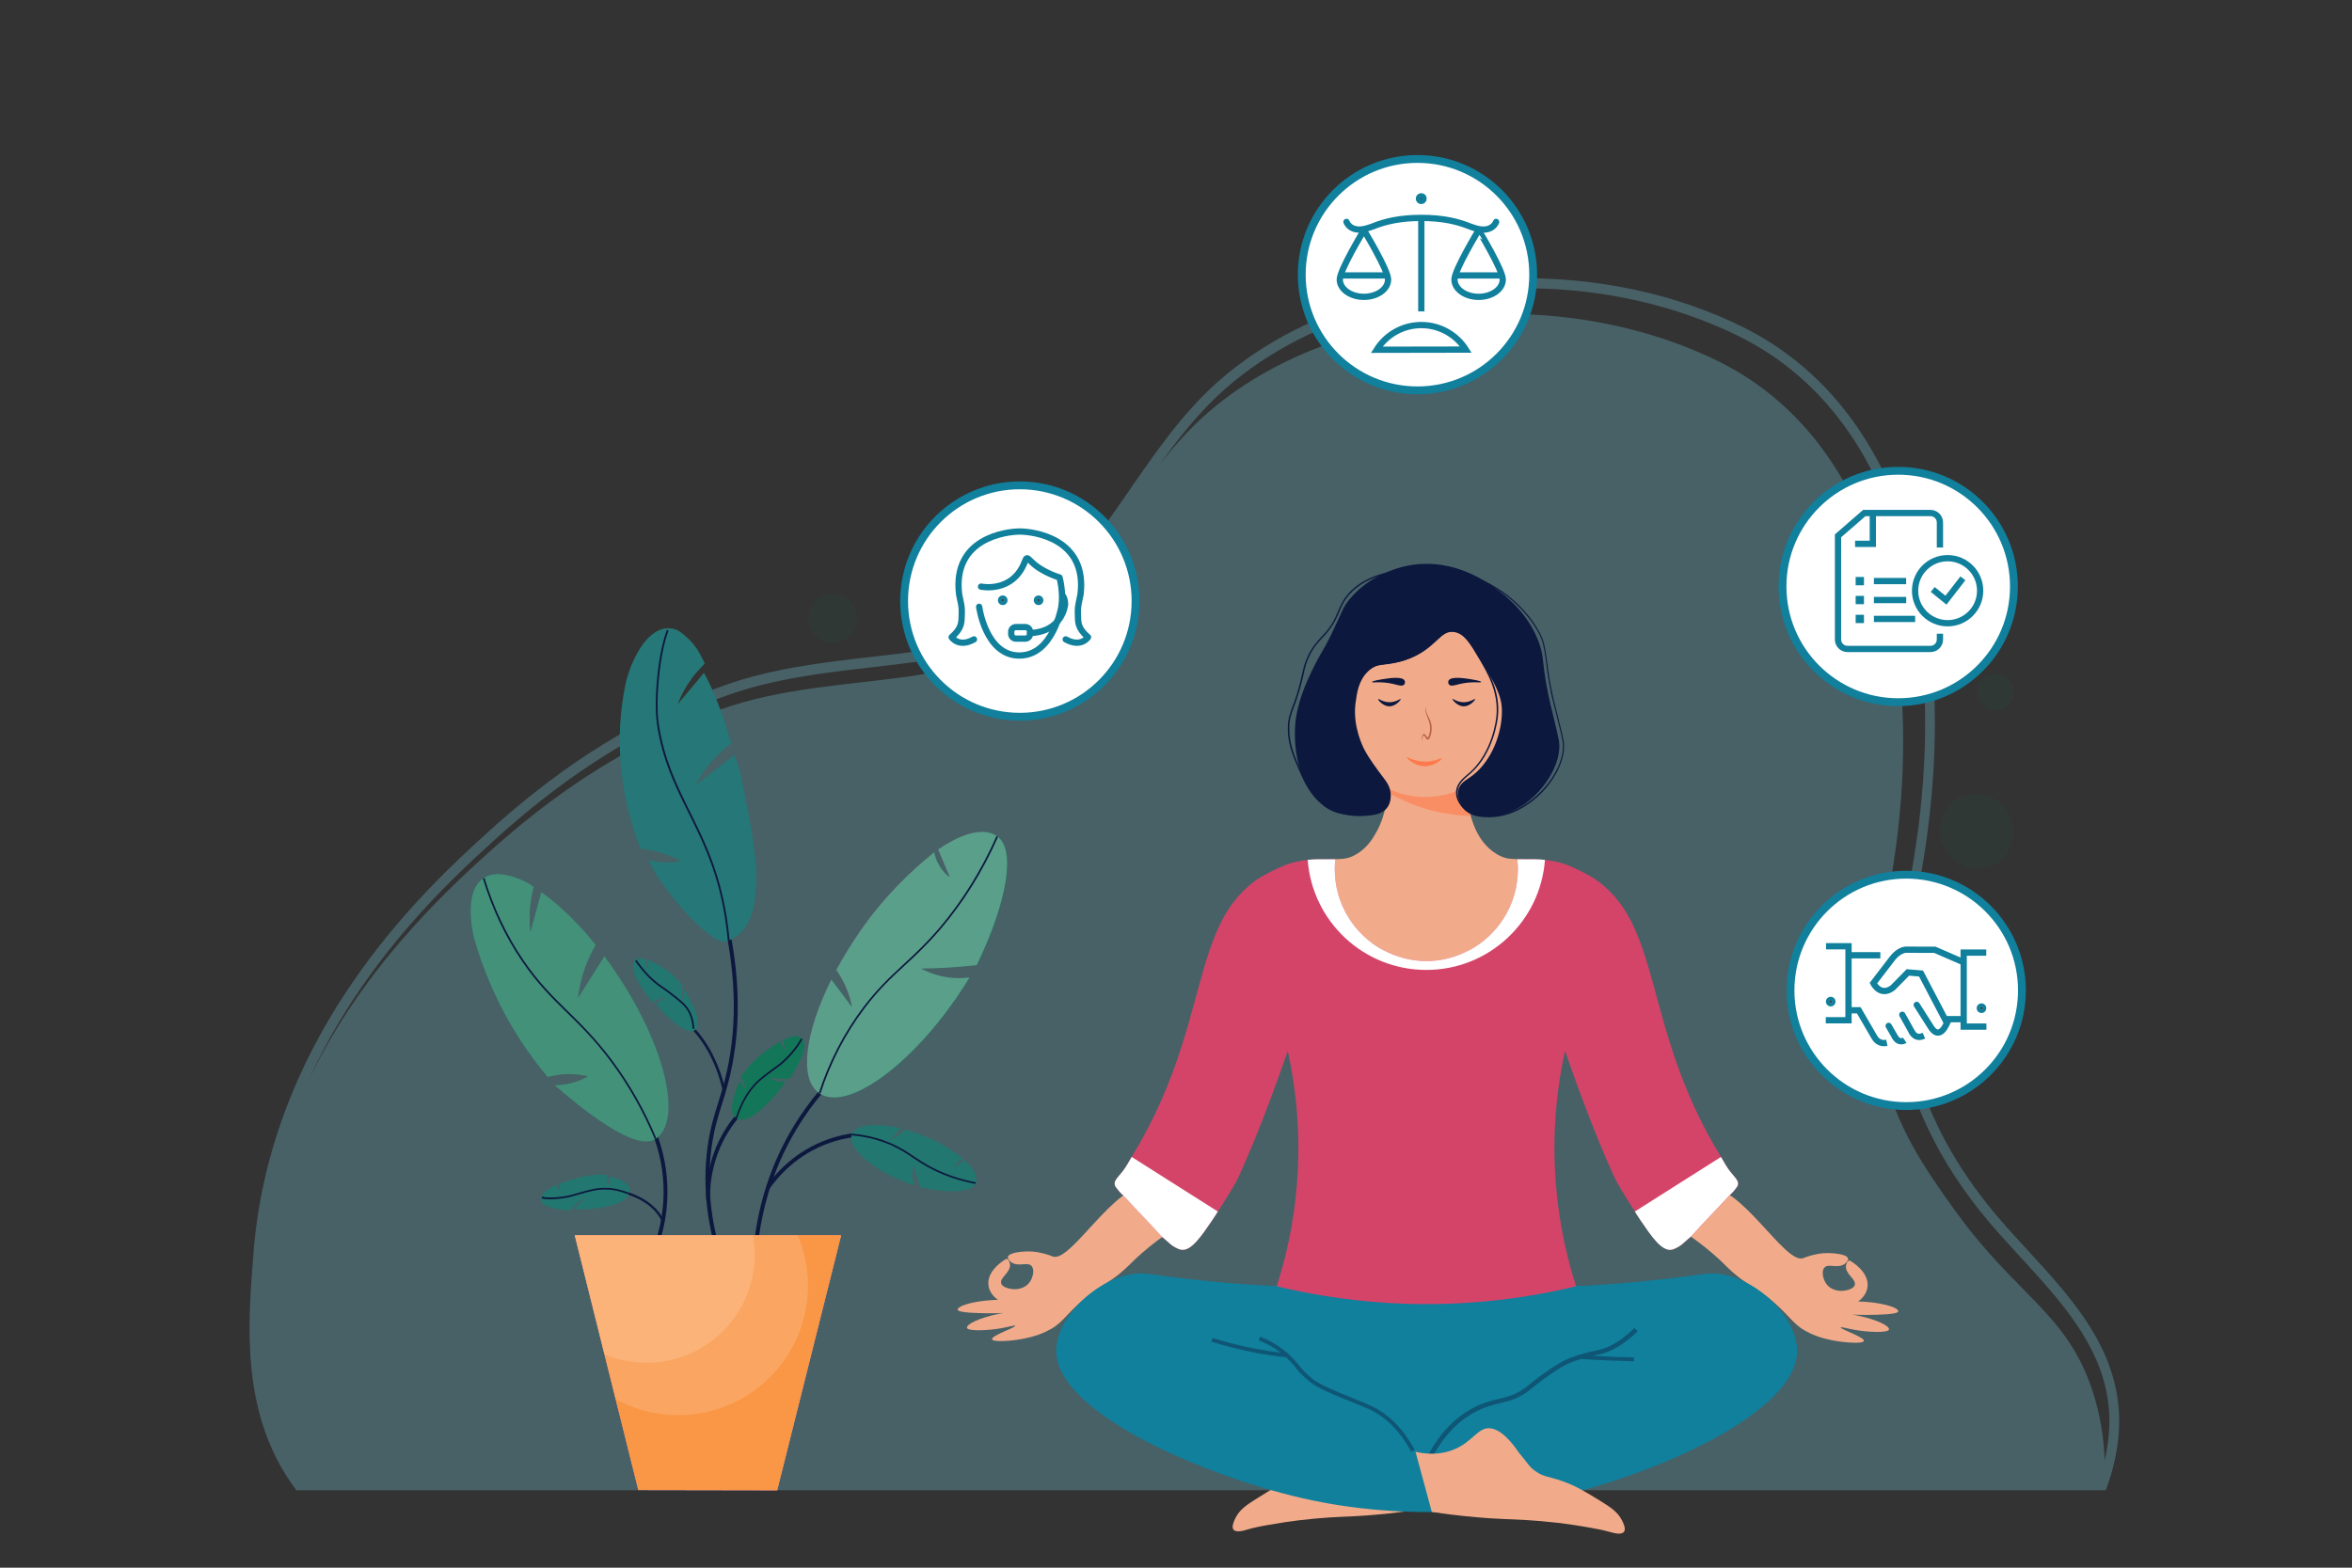 <svg xmlns="http://www.w3.org/2000/svg" xmlns:xlink="http://www.w3.org/1999/xlink" id="_x2018_&#xCE;&#xD3;&#xC8;_x5F_1" x="0px" y="0px" viewBox="0 0 3000 2000" style="enable-background:new 0 0 3000 2000;" xml:space="preserve"><rect x="0" y="0" width="3000" height="2000" fill="#333333" stroke="none"/><style type="text/css">	.st0{opacity:0.3;}	.st1{fill:#77CDE0;}	.st2{opacity:0.3;fill:#147658;}	.st3{fill:#0D183E;}	.st4{fill:#147658;}	.st5{opacity:0.2;fill:#FFFFFF;}	.st6{opacity:0.15;}	.st7{fill:#7280F9;}	.st8{fill:#FFFFFF;}	.st9{opacity:0.2;fill:#7280F9;}	.st10{fill:#FF7B4D;}	.st11{fill:#F99746;}	.st12{opacity:0.15;fill:#FFFFFF;}	.st13{fill:#F1AB8A;}	.st14{opacity:0.6;}	.st15{opacity:0.9;}	.st16{fill:#10809C;}	.st17{opacity:0.4;fill:#0D183E;}	.st18{fill:#D44469;}	.st19{fill:#FFFFFF;stroke:#10809C;stroke-width:10;stroke-miterlimit:10;}	.st20{fill:none;stroke:#10809C;stroke-width:8;stroke-linecap:round;stroke-miterlimit:10;}	.st21{fill:#FFFFFF;stroke:#10809C;stroke-width:8;stroke-miterlimit:10;}	.st22{fill:none;stroke:#10809C;stroke-width:8;stroke-linejoin:round;stroke-miterlimit:10;}	.st23{fill:none;stroke:#10809C;stroke-width:8;stroke-linecap:round;stroke-linejoin:round;stroke-miterlimit:10;}	.st24{fill:none;stroke:#10809C;stroke-width:8;stroke-miterlimit:10;}	.st25{fill:#3B4552;stroke:#10809C;stroke-width:8;stroke-miterlimit:10;}</style><g>	<g class="st0">		<path class="st1" d="M2669.8,1699.3c-22.6-38.1-53.9-72.2-84.3-105.2c-17.8-19.3-34.6-37.6-49.7-56.6   c-47.7-59.8-79.6-122.4-94.8-186.2c-17.6-73.8-4.8-150.8,7.6-225.2c3.7-22.2,7.5-45.2,10.4-67.7c6.9-53.4,9.9-106.8,8.7-158.8   c-1.2-50.9-6.3-99.9-15.3-145.5c-9.8-49.6-24.1-95.6-42.7-136.5c-42.2-93.1-105.8-160.9-189-201.5c-68-33.2-143.6-53.1-224.6-59.2   c-76.7-5.8-156.5,1.6-230.8,21.3c-83,22-153.6,58.1-209.9,107.1c-45.7,39.9-80.9,90.9-114.9,140.2   c-38.8,56.3-78.9,114.5-134.3,154.8c-35.9,26.1-82.8,43.3-139.5,51c-19,2.6-38.4,4.9-57.2,7c-61.6,7.1-125.2,14.5-186.1,36.3   c-59.2,21.3-117.8,50.9-174.4,88c-43.5,28.6-85.9,61.9-129.6,101.7c-37,33.7-105.8,96.5-167.9,186.4   c-76,110.1-119.2,227.9-128.4,350.3l-0.5,7.2c-3.2,41.9-6.8,89.4-1.8,138.4c5.9,57.2,22.5,104.8,50.7,145.6c1.4,2,2.9,4.1,4.6,6.4   l1.9,2.6H2686l1.5-4.2c7.9-21.7,12.8-43.9,14.8-65.8C2706.2,1786,2695.6,1742.8,2669.8,1699.3z M627.8,1074.3   c43.2-39.4,85.1-72.3,128.1-100.5c55.7-36.6,113.5-65.8,171.8-86.7c59.6-21.4,122.5-28.7,183.4-35.7c18.8-2.2,38.3-4.4,57.4-7   c58.7-8.1,107.5-26,145-53.3c28.3-20.6,52.6-45.4,74.6-72.2c-26.7,35.2-55.8,67.9-91.8,93.8c-40.9,29.4-90.7,44-139.7,50.7   c-80.1,10.9-160.5,14.4-237.7,41.8c-59.6,21.2-116.6,50.2-170,84.9c-44.8,29.1-86.7,62.3-126.5,98.2   c-55.9,50.5-162.5,149.8-229.7,291.9C462.5,1225.1,575.6,1121.9,627.8,1074.3z M2689.8,1830c-1,10.9-2.7,21.9-5.3,32.9   c-0.9-25.5-4.8-57.2-16.4-91.3c-32.9-96.6-95.6-118.6-172.6-224.7c-42.7-58.8-76.4-109.3-94.3-183.4   c-22.8-94.8,5.3-192.7,17.6-286.9c6.5-49.2,9.7-101.1,8.4-153.3c-4.4-188.3-66.2-380.7-238.9-464.1c-135.6-65.4-299-74.2-443-36.4   c-73.6,19.3-145,52.2-203.7,102.8c-23.1,19.9-43.4,42.7-62.3,66.8c25.2-35.1,52.2-69.1,84.4-97.2c54.9-47.8,123.8-83,205-104.5   c152.6-40.5,315.5-27,446.9,37.1c201.4,98.2,236.6,337.9,239.7,472c1.2,51.3-1.7,104.1-8.5,156.8c-2.9,22.2-6.7,45.1-10.4,67.2   c-12.6,75.8-25.7,154.1-7.5,230.6c15.6,65.7,48.4,130.1,97.3,191.4c15.5,19.4,33.2,38.6,50.3,57.3   C2636.3,1668.1,2698.1,1735.3,2689.8,1830z"></path>					<ellipse transform="matrix(0.918 -0.396 0.396 0.918 -214.107 1085.054)" class="st2" cx="2522" cy="1061.3" rx="46.1" ry="48.1"></ellipse>					<ellipse transform="matrix(0.918 -0.396 0.396 0.918 -141.733 1080.047)" class="st2" cx="2545.7" cy="883.4" rx="23.1" ry="24"></ellipse>		<path class="st2" d="M1228.8,706c22.8,8.6,34.4,34.5,25.9,57.7c-8.4,23.3-33.7,35.1-56.5,26.5c-22.8-8.6-34.4-34.5-25.9-57.7   S1206,697.4,1228.8,706z"></path>		<path class="st2" d="M1072.9,759.2c16,6.1,24.2,24.2,18.2,40.6c-5.9,16.3-23.7,24.7-39.7,18.6c-16-6.1-24.2-24.2-18.2-40.6   C1039.1,761.4,1056.9,753.1,1072.9,759.2z"></path>		<path class="st2" d="M1333.2,639c12.4,4.7,18.8,18.8,14.2,31.6c-4.6,12.7-18.4,19.2-30.9,14.5s-18.8-18.8-14.2-31.6   C1306.9,640.7,1320.7,634.3,1333.2,639z"></path>	</g>	<g>		<g>			<g>				<g>					<path class="st3" d="M833.9,1604l-4.6-2c10.9-25.2,16.7-51.6,17.1-78.5c1-59.5-25-104.7-40.6-126.4l4-2.9      c10.4,14.5,19.1,30.2,25.8,46.8c10.9,26.7,16.2,54.5,15.7,82.6C851,1551.2,845.1,1578.3,833.9,1604z"></path>				</g>				<g>					<path class="st4" d="M770.9,1220l-33.7,53.3c1.2-10.5,3.7-23.7,8.9-38.3c4.2-11.7,9.1-21.5,13.7-29.4c-9.4-12-21-25.1-35-38.6      c-11.7-11.3-23.2-21-34.3-28.9l-14,51.4c-1.1-9.8-1.6-22.1,0-36c1-8.2,2.5-15.5,4.2-21.9c-5.1-4.3-18-12-36.2-15.5      c-10.8-2-20.3-0.8-27.7,4.1c-16.9,11.1-20.3,39.3-12.3,76c10.7,37.5,28.6,83.8,59.7,131.5c11.3,17.3,23,32.7,34.4,46.4      c5.6-1.6,12.5-3,20.5-3.6c12.6-0.9,23.3,0.8,31,2.6c-4.8,2.8-11.4,5.9-19.6,8.2c-9.1,2.5-17,3.2-23,3.2      c88.9,77.1,117.6,75.9,128.7,68.5c34.4-22.7,13.1-115.8-47.5-207.5C783,1236.7,777,1228.2,770.9,1220z"></path>					<path class="st5" d="M770.9,1220l-33.7,53.3c1.2-10.5,3.7-23.7,8.9-38.3c4.2-11.7,9.1-21.5,13.7-29.4c-9.4-12-21-25.1-35-38.6      c-11.7-11.3-23.2-21-34.3-28.9l-14,51.4c-1.1-9.8-1.6-22.1,0-36c1-8.2,2.5-15.5,4.2-21.9c-5.1-4.3-18-12-36.2-15.5      c-10.8-2-20.3-0.8-27.7,4.1c-16.9,11.1-20.3,39.3-12.3,76c10.7,37.5,28.6,83.8,59.7,131.5c11.3,17.3,23,32.7,34.4,46.4      c5.6-1.6,12.5-3,20.5-3.6c12.6-0.9,23.3,0.8,31,2.6c-4.8,2.8-11.4,5.9-19.6,8.2c-9.1,2.5-17,3.2-23,3.2      c88.9,77.1,117.6,75.9,128.7,68.5c34.4-22.7,13.1-115.8-47.5-207.5C783,1236.7,777,1228.2,770.9,1220z"></path>					<g>						<path class="st3" d="M835.2,1453.2c-14.8-35.5-33.6-68.8-56.1-99c-20.5-27.6-38.7-45.4-56.3-62.6       c-19.3-18.9-37.5-36.8-57.2-65.8c-21.3-31.3-38-66.7-49.7-105.1l2.1-0.6c11.6,38.2,28.2,73.3,49.4,104.5       c19.6,28.8,37.7,46.6,56.9,65.4c17.6,17.3,35.8,35.2,56.5,62.9c22.6,30.3,41.6,63.8,56.4,99.5L835.2,1453.2z"></path>					</g>				</g>				<g>					<path class="st3" d="M844.8,1559.9c-3-7.6-11.4-22-34.6-32.3c-17.5-7.8-36.3-10.2-49-10.8l0.2-3c13,0.7,32.1,3.1,50,11.1      c24.2,10.8,33.1,25.9,36.2,33.9L844.8,1559.9z"></path>				</g>				<g>					<g>						<path class="st4" d="M732.2,1542.5c3.2-2.8,6.2-5.5,8.9-8.9c1.9-2.4,3.7-5.2,5.2-7.9c-3.1,2.9-6.3,6.1-9.4,9       c-3.3,3.2-6.5,6.4-9.9,9.4c-8.8-0.2-40.2-2.9-36.7-16c2.4-9,13.1-12.9,19.9-16.6c1.1,3,2.3,5.5,3.3,8.5       c0.1-0.1,0.2-0.1,0.2-0.1c0.4-1.9,0.6-3.7,0.4-5.4c-0.2-1.6-0.8-2.9-1.6-4c15.2-5.4,29.9-10,44.6-11.5       c5.4-0.5,11.5-0.6,16.6-0.2c0.2,2,0.4,3.9,0.7,5.9c0.4,2.8,0.8,5.6,1.8,8.1c0.5-4.1,0.5-8.1,0.9-12c8.3,1.5,31.7,9,25.5,22.4       c-8,17.4-50.6,19.6-62.1,19.6C739.5,1542.8,733.7,1542.6,732.2,1542.5z"></path>					</g>					<g class="st6">						<path class="st7" d="M732.2,1542.5c3.2-2.8,6.2-5.5,8.9-8.9c1.9-2.4,3.7-5.2,5.2-7.9c-3.1,2.9-6.3,6.1-9.4,9       c-3.3,3.2-6.5,6.4-9.9,9.4c-8.8-0.2-40.2-2.9-36.7-16c2.4-9,13.1-12.9,19.9-16.6c1.1,3,2.3,5.5,3.3,8.5       c0.1-0.1,0.2-0.1,0.2-0.1c0.4-1.9,0.6-3.7,0.4-5.4c-0.2-1.6-0.8-2.9-1.6-4c15.2-5.4,29.9-10,44.6-11.5       c5.4-0.5,11.5-0.6,16.6-0.2c0.2,2,0.4,3.9,0.7,5.9c0.4,2.8,0.8,5.6,1.8,8.1c0.5-4.1,0.5-8.1,0.9-12c8.3,1.5,31.7,9,25.5,22.4       c-8,17.4-50.6,19.6-62.1,19.6C739.5,1542.8,733.7,1542.6,732.2,1542.5z"></path>					</g>					<g>						<g>							<path class="st3" d="M702,1530c-4.2,0-8.1-0.3-11.2-1.1l0.5-2.2c9.4,2.3,27.8,0.2,36.9-2.2c3.8-1,7.2-2,10.6-3        c12.3-3.5,22-6.3,33.3-6.1c13.4,0.2,20.5,2.8,31.2,6.6l0.3,0.1l-0.8,2.1l-0.3-0.1c-10.5-3.8-17.4-6.3-30.4-6.5        c-11-0.2-20.1,2.4-32.7,6c-3.3,1-6.8,1.9-10.6,3C722.4,1528.4,711.5,1530,702,1530z"></path>						</g>					</g>				</g>			</g>			<g>				<g>					<g>						<path class="st3" d="M959.8,1644c-1.3-29.1,0.9-58.6,6.6-87.6c9.2-47.7,27.3-92,53.6-131.7c42.4-64,96.7-101.3,134.8-121.3       l2.3,4.4c-37.5,19.7-91.1,56.5-132.9,119.7c-56.1,84.7-61.3,172-59.3,216.4L959.8,1644z"></path>					</g>					<g>						<path class="st3" d="M981.1,1517.2l-4.1-2.8c11.3-16.4,36.7-46.1,79.7-61.1c32-11.2,61-9.8,79.7-6.7l-0.8,4.9       c-18.1-3-46.3-4.3-77.3,6.5C1016.7,1472.5,992.1,1501.3,981.1,1517.2z"></path>					</g>				</g>				<g>					<g>						<path class="st4" d="M1237.1,1247.1c-8.6,1.1-21.5,1.7-36.6-1.8c-10.6-2.5-19.1-6.2-25.4-9.6c10.8,0,22.2-0.4,34.1-1.1       c13-0.8,25.4-1.9,37.1-3.3c39.5-82.1,50-147.8,25.8-164.5c-16.6-11.5-44.1-4.2-75.1,17l14.6,34.5l-0.7,0.4       c-3.4-2.7-8.4-7.4-12.6-14.6c-3.8-6.6-5.5-12.7-6.2-16.8c-29.4,23.6-63.9,56.4-94.8,101.1c-11.4,16.5-21.5,33-30.2,49.2       c3.6,5.1,7.5,11.4,11,18.9c5,10.8,7.6,20.7,9.1,28.5c-8.8-11.7-17.6-23.5-26.4-35.2c-33.7,67.7-41.6,126.9-15.5,145       c33.9,23.4,112.3-31.1,174.8-121.5C1226.1,1264.5,1231.8,1255.8,1237.1,1247.1z"></path>					</g>					<g class="st0">						<path class="st8" d="M1236.7,1247c-8.6,1.1-21.5,1.7-36.6-1.8c-10.6-2.5-19.1-6.2-25.4-9.6c10.8,0,22.2-0.4,34.1-1.1       c13-0.8,25.4-1.9,37.1-3.3c39.5-82.1,50-147.8,25.8-164.5c-16.6-11.5-44.1-4.2-75.1,17l14.6,34.5l-0.7,0.4       c-3.4-2.7-8.4-7.4-12.6-14.6c-3.8-6.6-5.5-12.7-6.2-16.8c-29.4,23.6-63.9,56.4-94.8,101.1c-11.4,16.5-21.5,33-30.2,49.2       c3.6,5.1,7.5,11.4,11,18.9c5,10.8,7.6,20.7,9.1,28.5c-8.8-11.7-17.6-23.5-26.4-35.2c-33.7,67.7-41.6,126.9-15.5,145       c33.9,23.4,112.3-31.1,174.8-121.5C1225.7,1264.5,1231.4,1255.7,1236.7,1247z"></path>					</g>					<g>						<path class="st3" d="M1046.6,1394.9l-2.1-0.7c13-40,32.1-76.8,56.7-109.3c18.2-24,34.1-38.7,50.9-54.3       c14.3-13.2,29-26.8,46.4-47.2c28.8-33.9,53.2-73.1,72.5-116.7l2,0.9c-19.4,43.8-43.9,83.2-72.9,117.2       c-17.5,20.5-32.2,34.2-46.6,47.4c-16.8,15.5-32.6,30.1-50.6,54C1078.5,1318.5,1059.5,1355.1,1046.6,1394.9z"></path>					</g>				</g>				<g>					<g>						<path class="st4" d="M1166.5,1512.4c-1.3-3.5-2.8-8.8-2.8-15.3c0-4.6,0.7-8.5,1.5-11.5c1.1,4.5,2.3,9.2,3.8,14       c1.6,5.3,3.3,10.3,5,15c37.9,8.4,66.1,6.3,70.7-5.3c3.1-8-2.6-18.7-14.4-29.4l-12.9,9.4l-0.2-0.3c0.8-1.7,2.2-4.2,4.8-6.7       c2.4-2.2,4.7-3.5,6.4-4.2c-12.6-9.9-29.6-21-51.1-29.4c-7.9-3.1-15.8-5.7-23.3-7.7c-1.7,2-4,4.2-6.8,6.4       c-4,3.1-7.8,5.2-10.9,6.5c4-4.8,8-9.6,12-14.4c-31.3-7.4-56.7-4.9-61.6,7.7c-6.4,16.3,23.8,43.5,67.4,60.6       C1158.2,1509.5,1162.4,1511,1166.5,1512.4z"></path>					</g>					<g class="st6">						<path class="st7" d="M1166.5,1512.4c-1.3-3.5-2.8-8.8-2.8-15.3c0-4.6,0.7-8.5,1.5-11.5c1.1,4.5,2.3,9.2,3.8,14       c1.6,5.3,3.3,10.3,5,15c37.9,8.4,66.1,6.3,70.7-5.3c3.1-8-2.6-18.7-14.4-29.4l-12.9,9.4l-0.2-0.3c0.8-1.7,2.2-4.2,4.8-6.7       c2.4-2.2,4.7-3.5,6.4-4.2c-12.6-9.9-29.6-21-51.1-29.4c-7.9-3.1-15.8-5.7-23.3-7.7c-1.7,2-4,4.2-6.8,6.4       c-4,3.1-7.8,5.2-10.9,6.5c4-4.8,8-9.6,12-14.4c-31.3-7.4-56.7-4.9-61.6,7.7c-6.4,16.3,23.8,43.5,67.4,60.6       C1158.2,1509.5,1162.4,1511,1166.5,1512.4z"></path>					</g>					<g>						<path class="st3" d="M1244.3,1510.4c-20.1-3.8-38.9-10.1-55.8-18.8c-10.2-5.2-17.4-10.1-24.3-14.7c-8-5.4-15.6-10.5-27.2-15.7       c-15.7-7-32.6-11.2-50.3-12.7l0.2-2.2c17.9,1.5,35.1,5.8,51,12.9c11.8,5.2,19.4,10.4,27.6,15.9c6.8,4.6,13.9,9.4,24,14.6       c16.8,8.6,35.4,14.9,55.2,18.6L1244.3,1510.4z"></path>					</g>				</g>			</g>			<g>				<g>					<path class="st3" d="M923,1625.1c-20.7-54.8-27.6-109.2-20.5-161.7c3.2-23.6,8.2-39.5,13.5-56.4c2.8-8.8,5.6-18,8.4-28.6      c15.9-61.8,15.4-130.6-1.4-204.4l4.9-1.1c9.6,42,13.9,82.7,13,121c-0.7,29.6-4.6,58.4-11.6,85.8c-2.8,10.8-5.6,20-8.4,28.8      c-5.2,16.7-10.2,32.5-13.3,55.6c-7,51.7-0.1,105.3,20.3,159.3L923,1625.1z"></path>				</g>				<g>					<path class="st3" d="M900.8,1530.8c-0.5-19.9,2.6-58.9,28.5-96.3c19.3-27.9,43.6-43.9,60.5-52.3l2.2,4.5      c-16.4,8.2-40,23.7-58.7,50.7c-25.1,36.3-28.1,74-27.6,93.3L900.8,1530.8z"></path>				</g>				<g>					<g>						<path class="st4" d="M1002,1379.7c-4,0.1-7.8,0.2-12-0.8c-2.9-0.7-5.9-1.9-8.6-3.3c4.1,0.1,8.3,0.3,12.3,0.5       c4.4,0.2,8.7,0.4,13,0.4c6.3-8.6,27.1-41.2,16.5-51.4c-7.3-7-17.4-0.9-24.6,1.7c1.1,4.2,1.8,7.9,2.9,11.9       c-0.1,0-0.2,0.1-0.3,0.1c-1.5-1.6-2.7-3.3-3.6-5.3c-0.8-1.8-1.2-3.7-1.3-5.7c-14.3,8.8-27.7,18-39.2,30.5       c-4.2,4.6-8.7,10.2-12.1,15.6c1.1,2.3,2.1,4.5,3.2,6.8c1.5,3.3,2.9,6.5,3.7,10.1c-2.9-3.7-5.4-7.9-8.1-11.6       c-5,9.4-17.2,39.5-4.5,47.5c16.5,10.5,48.6-27.7,56.9-38.6C996.9,1387,1001,1381.2,1002,1379.7z"></path>					</g>					<g>						<g>							<path class="st3" d="M940.1,1427.4l-2.1-0.8l0.1-0.3c5.3-14.1,8.7-23.4,18.2-36.3c8-10.9,16.7-17.3,27.7-25.3        c3-2.2,6.1-4.4,9.4-7c8.1-6.1,22.6-21.5,28-32.8l2,1c-5.2,11-19.3,26.6-28.6,33.6c-3.4,2.6-6.5,4.8-9.5,7        c-11.3,8.2-19.4,14.2-27.3,24.8c-9.3,12.7-12.8,21.9-18,35.8L940.1,1427.4z"></path>						</g>					</g>				</g>				<g>					<path class="st3" d="M922.1,1392.7c-3.4-15.8-12.1-46.3-33.4-72.6c-15.8-19.5-32.2-29-43.2-33.5l1.3-3.2      c11.4,4.7,28.3,14.5,44.6,34.6c21.7,26.9,30.7,58,34.1,74.1L922.1,1392.7z"></path>				</g>				<g>					<g>						<path class="st4" d="M836.5,1280.6c2.5-1.1,4.9-2.3,7.2-4.5c1.6-1.6,3.1-3.8,4.4-6.1c-2.5,1.4-5.1,2.9-7.5,4.3       c-2.7,1.5-5.3,3.1-8,4.4c-6.3-7.1-28.6-35.2-24.9-49.2c2.5-9.7,10.5-6.4,15.8-5.8c0.5,4.7,1.1,8.9,1.6,13.5c0.1,0,0.1,0,0.2,0       c0.5-2.1,0.7-4.3,0.7-6.7c0-2.2-0.3-4.3-0.8-6.4c11.4,4.9,22.4,10.5,33,20.1c3.9,3.5,8.3,8.1,11.9,12.8c-0.1,2.8,0,5.4,0,8.2       c0,4,0.1,7.8,0.6,11.8c0.7-4.8,1.1-10,1.7-14.8c5.8,8.4,21.9,36.4,16.3,48.8c-7.3,16.2-38.1-14.3-46.3-23.3       C841.7,1286.6,837.6,1281.9,836.5,1280.6z"></path>					</g>					<g class="st6">						<path class="st7" d="M836.5,1280.6c2.5-1.1,4.9-2.3,7.2-4.5c1.6-1.6,3.1-3.8,4.4-6.1c-2.5,1.4-5.1,2.9-7.5,4.3       c-2.7,1.5-5.3,3.1-8,4.4c-6.3-7.1-28.6-35.2-24.9-49.2c2.5-9.7,10.5-6.4,15.8-5.8c0.5,4.7,1.1,8.9,1.6,13.5c0.1,0,0.1,0,0.2,0       c0.5-2.1,0.7-4.3,0.7-6.7c0-2.2-0.3-4.3-0.8-6.4c11.4,4.9,22.4,10.5,33,20.1c3.9,3.5,8.3,8.1,11.9,12.8c-0.1,2.8,0,5.4,0,8.2       c0,4,0.1,7.8,0.6,11.8c0.7-4.8,1.1-10,1.7-14.8c5.8,8.4,21.9,36.4,16.3,48.8c-7.3,16.2-38.1-14.3-46.3-23.3       C841.7,1286.6,837.6,1281.9,836.5,1280.6z"></path>					</g>					<g>						<g>							<path class="st3" d="M883.4,1312.6c-0.4-10.4-3.2-19.2-8.4-26.2c-3.6-4.9-8.2-8.6-17.3-15.8c-6.8-5.4-12.3-9.1-14.7-10.7        l-0.7-0.5c-11.3-7.7-22.1-19-32.2-33.4l1.8-1.3c9.9,14.2,20.5,25.3,31.6,32.8l0.7,0.5c2.4,1.6,7.9,5.4,14.8,10.8        c9.3,7.4,14,11.1,17.8,16.3c5.4,7.4,8.4,16.7,8.8,27.5L883.4,1312.6z"></path>						</g>					</g>				</g>				<g>					<path class="st4" d="M937.6,963c-17.2,12.2-33.4,25.9-50.4,38.5c6.3-11.4,13.1-21.8,21.9-31.6c7.1-7.9,15.2-15,23.7-21.5      c-4.7-16.7-10-32.8-16.3-49.2c-5.3-13.7-11.4-27.8-18.6-40.8c-11.3,13.4-22.3,27.1-33.8,40.4c4.9-12.7,11-23.7,19.2-34.6      c4.8-6.4,10-12,15.7-17.8c-6.2-12.7-11.5-23.2-22.9-33.2c-6.8-6-13.1-12.4-25.4-11.6c-27.9,1.9-45.6,43.2-51.9,66.9      c-11.5,52.5-10.9,105.6,0.9,158.1c4.3,19.1,10.3,37.8,17.1,56.2c7.2,0.7,14.3,1.8,21.2,3.7c10.9,3,21.2,6.8,31.1,12.1      c-6.6,1.2-13.8,2.1-20.4,1.8c-7.3-0.3-16.6-1.4-21.1-4c4.5,22,77,111.9,99.1,104.5c67.7-22.7,25.3-165.1,19.2-209.1      C945.2,987.6,938.3,968.8,937.6,963z"></path>					<path class="st9" d="M937.6,963c-17.2,12.2-33.4,25.9-50.4,38.5c6.3-11.4,13.1-21.8,21.9-31.6c7.1-7.9,15.2-15,23.7-21.5      c-4.7-16.7-10-32.8-16.3-49.2c-5.3-13.7-11.4-27.8-18.6-40.8c-11.3,13.4-22.3,27.1-33.8,40.4c4.9-12.7,11-23.7,19.2-34.6      c4.8-6.4,10-12,15.7-17.8c-6.2-12.7-11.5-23.2-22.9-33.2c-6.8-6-13.1-12.4-25.4-11.6c-27.9,1.9-45.6,43.2-51.9,66.9      c-11.5,52.5-10.9,105.6,0.9,158.1c4.3,19.1,10.3,37.8,17.1,56.2c7.2,0.7,14.3,1.8,21.2,3.7c10.9,3,21.2,6.8,31.1,12.1      c-6.6,1.2-13.8,2.1-20.4,1.8c-7.3-0.3-16.6-1.4-21.1-4c4.5,22,77,111.9,99.1,104.5c67.7-22.7,25.3-165.1,19.2-209.1      C945.2,987.6,938.3,968.8,937.6,963z"></path>					<g>						<path class="st3" d="M928.4,1200.4c-3.9-41.5-11.9-75.7-26-110.9c-7.4-18.7-15.9-35.7-24-52.1       c-17.1-34.4-33.2-66.8-40.3-112.5c-4.4-28,0.2-88.3,12.5-121.2l2.1,0.8c-12.2,32.6-16.7,92.3-12.3,120.1       c7.1,45.4,23.2,77.7,40.1,111.9c8.2,16.5,16.6,33.5,24.1,52.3c14.1,35.5,22.2,69.8,26.1,111.5L928.4,1200.4z"></path>					</g>				</g>			</g>			<g>				<polygon class="st7" points="1072.9,1575.9 991.3,1901.2 814.2,1900.9 733.1,1575.9     "></polygon>				<polygon class="st10" points="1072.9,1575.9 991.3,1901.2 814.2,1900.9 733.1,1575.9     "></polygon>				<polygon class="st11" points="1072.9,1575.9 991.3,1901.2 814.2,1900.9 733.1,1575.9     "></polygon>				<path class="st12" d="M1017.5,1575.9H733.1l52.2,209c23.7,13.1,50.9,20.5,79.8,20.5c91.3,0,165.4-74,165.4-165.4     C1030.4,1617.3,1025.8,1595.6,1017.5,1575.9z"></path>				<g>					<path class="st12" d="M962.6,1600.5c0-8.4-0.7-16.6-2.2-24.6H733.1l37.9,151.9c16.5,6.9,34.5,10.7,53.5,10.7      C900.7,1738.6,962.6,1676.8,962.6,1600.5z"></path>				</g>			</g>		</g>		<g>			<g>				<path class="st13" d="M2045.1,1141.2c-27.8-27.7-65.5-37.2-79.6-40.7c-33.5-8.4-38.3-0.3-56.1-10.7     c-29.6-17.4-37.6-56.3-38.9-86.1c10.8-9.3,60.7-55.7,58.3-125c-2.2-63.7-48.3-137.5-107.7-137.4c-59.5,0-105.2,74.3-107.7,137.4     c-2.8,70.1,47.8,117.2,56.4,124.9c0,12-1.6,35.4-14.2,57.9c-4,7.2-11.5,20.3-25.6,28.3c-1.9,1.1-5.5,3.3-10.7,4.7     c-10.8,2.9-19.6-0.4-45.4,6c-14.1,3.5-51.8,13-79.6,40.7c-34.2,34.1-38,80.2-38.4,97.9c78.2,0.8,156.4,1.5,234.6,2.3v0.6     c9.8-0.1,19.6-0.2,29.3-0.3c9.8,0.1,19.6,0.2,29.3,0.3v-0.6c78.2-0.8,156.4-1.5,234.6-2.3     C2083.1,1221.4,2079.3,1175.2,2045.1,1141.2z"></path>				<g class="st14">					<path class="st10" d="M1870.5,1003.6c-8.9,4.7-27.3,13-52.1,13.1c-23.1,0.1-40.7-7-49.6-11.4c0,0.8-0.1,1.6-0.1,2.4      c0,0.7-0.1,1.5-0.1,2.2c12.2,7.3,29,15.8,50.1,22.1c22.6,6.7,42.5,8.6,57.3,9c-1.6-6-3-12.7-4-20.2      C1871.1,1014.6,1870.7,1008.9,1870.5,1003.6z"></path>				</g>				<g>					<g>						<g>							<path class="st3" d="M1875.2,866.4c-8.3-1.3-24.5-3.7-27.5,1.8c-0.9,1.7-0.5,4,0.6,5.2c2.3,2.6,7.9,0.7,12.9-0.6        c16.6-4.1,27.8-1.2,28.1-2.7C1889.5,868.6,1876.7,866.6,1875.2,866.4z"></path>							<path class="st3" d="M1881.6,891.8c0.2,1.2-6.4,9.3-14.5,9.3c-8.1,0-14.7-8.2-14.5-9.3c0.1-1,5.6,4,14.2,4.1        C1875.8,895.9,1881.5,890.7,1881.6,891.8z"></path>						</g>						<g>							<path class="st3" d="M1764.1,866.4c8.3-1.3,24.5-3.7,27.5,1.8c0.9,1.7,0.5,4-0.6,5.2c-2.3,2.6-7.9,0.7-12.9-0.6        c-16.6-4.1-27.8-1.2-28.1-2.7C1749.8,868.6,1762.6,866.6,1764.1,866.4z"></path>							<path class="st3" d="M1757.7,891.8c-0.2,1.2,6.4,9.3,14.5,9.3c8.1,0,14.7-8.2,14.5-9.3c-0.1-1-5.6,4-14.2,4.1        C1763.6,895.9,1757.9,890.7,1757.7,891.8z"></path>						</g>					</g>					<g>						<g>							<g class="st15">								<path class="st10" d="M1818.1,901.1c0.2,2.7,0.7,5.3,1.4,7.6c0.4,1.2,0.8,2.3,1.3,3.4c0.5,1.1,1,2.1,1.6,3.2         c1.1,2.1,2.2,4.5,2.9,7.3c0.7,2.7,0.9,5.7,0.7,8.5c-0.2,2.8-0.6,5.7-1.6,8.3c-0.2,0.6-0.5,1.3-0.8,1.9         c-0.3,0.6-0.7,1.2-1.3,1.7c-0.3,0.2-0.6,0.4-1,0.5c-0.2,0-0.4,0-0.6,0c-0.2-0.1-0.4-0.1-0.5-0.2c-0.6-0.4-1-1-1.4-1.5         c-1.3-2-2.3-4.8-3.4-3.1c-0.6,0.8-0.9,2-1.3,3.2c-0.3,1.2-0.6,2.5-0.8,3.8c0-1.4,0.1-2.7,0.3-4.1c0.1-0.7,0.2-1.3,0.4-2         c0.2-0.7,0.4-1.3,0.7-2c0.3-0.6,0.9-1.2,1.6-1.2c0.7,0,1.2,0.4,1.7,0.9c0.4,0.5,0.8,1,1.1,1.4c0.3,0.5,0.6,1,1,1.4         c0.3,0.4,0.6,0.7,0.9,0.8c0.1,0,0.1,0,0.1,0c0,0,0.1,0,0.1,0c0.1,0,0.2-0.1,0.3-0.2c0.5-0.5,1-1.5,1.3-2.6         c0.7-2.2,1.1-4.7,1.3-7.2c0.1-2.5,0-5-0.5-7.4c-0.5-2.4-1.4-4.6-2.3-6.9c-1-2.3-1.9-4.7-2.5-7.4         C1818,906.6,1817.9,903.8,1818.1,901.1z"></path>							</g>						</g>						<g>							<g class="st0">								<path class="st3" d="M1818.1,901.1c0.2,2.7,0.7,5.3,1.4,7.6c0.4,1.2,0.8,2.3,1.3,3.4c0.5,1.1,1,2.1,1.6,3.2         c1.1,2.1,2.2,4.5,2.9,7.3c0.7,2.7,0.9,5.7,0.7,8.5c-0.2,2.8-0.6,5.7-1.6,8.3c-0.2,0.6-0.5,1.3-0.8,1.9         c-0.3,0.6-0.7,1.2-1.3,1.7c-0.3,0.2-0.6,0.4-1,0.5c-0.2,0-0.4,0-0.6,0c-0.2-0.1-0.4-0.1-0.5-0.2c-0.6-0.4-1-1-1.4-1.5         c-1.3-2-2.3-4.8-3.4-3.1c-0.6,0.8-0.9,2-1.3,3.2c-0.3,1.2-0.6,2.5-0.8,3.8c0-1.4,0.1-2.7,0.3-4.1c0.1-0.7,0.2-1.3,0.4-2         c0.2-0.7,0.4-1.3,0.7-2c0.3-0.6,0.9-1.2,1.6-1.2c0.7,0,1.2,0.4,1.7,0.9c0.4,0.5,0.8,1,1.1,1.4c0.3,0.5,0.6,1,1,1.4         c0.3,0.4,0.6,0.7,0.9,0.8c0.1,0,0.1,0,0.1,0c0,0,0.1,0,0.1,0c0.1,0,0.2-0.1,0.3-0.2c0.5-0.5,1-1.5,1.3-2.6         c0.7-2.2,1.1-4.7,1.3-7.2c0.1-2.5,0-5-0.5-7.4c-0.5-2.4-1.4-4.6-2.3-6.9c-1-2.3-1.9-4.7-2.5-7.4         C1818,906.6,1817.9,903.8,1818.1,901.1z"></path>							</g>						</g>					</g>					<path class="st10" d="M1839,967.4c0.6,1.2-9.1,10.1-21.3,10.2c-13.3,0.1-23.8-10.3-23.2-11.5c0.5-1,8.9,5.3,22.3,5.5      C1830,972,1838.5,966.3,1839,967.4z"></path>				</g>				<path class="st3" d="M1856.2,805.3c-18.3-3-23.4,21.1-58.2,34.9c-26.3,10.4-38.6,2.7-53,16.3c-11.9,11.3-14.1,26.9-15.7,38.4     c-0.1,0.8-0.3,2-0.5,3.6c-3.3,29,9.9,54.7,11.5,57.8c6.2,11.8,15.6,24.3,23.5,34.8c4.4,5.8,9.6,12.4,10.1,22     c0.1,2,0.6,10.5-4.6,17.4c-6.5,8.5-17.7,9.5-26.1,10.2c-7.9,0.6-31.2,2.6-52.7-12.1c-43.9-30.2-39-97.5-38.4-104.6     c0-0.1,0-0.2,0-0.2c2.6-28.7,14.9-54.6,20.2-65.8c11.9-25.1,15.5-27.4,25.5-48.1c15-30.8,14.5-34.3,23.3-45.1     c30.5-37.2,76.7-43.8,82.7-44.5c51.8-6.6,90.6,20.9,103.6,30.3c10.9,7.8,43,31.4,56.5,71.9c6,18.1,2.5,21.9,11.1,64.3     c2.2,10.6,3.1,13.2,7.2,30.6c3.2,13.6,5.5,23.1,6.2,27.3c4.8,28.7-20.2,69.8-55.3,88.2c-18.8,9.9-35,9-40.2,8.6     c-6.5-0.5-14.1-1.2-21.2-6.7c-7.9-6.2-13.9-17.5-11.6-27.2c2.2-9.4,11.8-13.4,17.9-18.1c25.7-19.7,38-55.5,37.7-83     c-0.2-19.9-9.6-35.5-28.5-66.7C1873.8,818.1,1866.9,807.1,1856.2,805.3z"></path>				<g>					<path class="st3" d="M1732.3,1038.9c-5.9,0.7-24.5,2.5-40.9-8.6c-1.7-1.1-2.8-2.1-3.9-2.9c-11.7-9.3-20.6-22-29-41.2      c-9.7-22.1-16-36.7-15.9-57c0.1-11.9,2.4-18,5.9-27.4c3.3-8.8,7.8-20.9,12.8-43.9l0.1-0.4c1-4.5,2.6-12,6.9-20.9      c5.7-11.9,12.7-19.3,17.8-24.8c0.8-0.8,1.5-1.6,2.2-2.3c10.7-11.6,14.5-20.6,18.2-29.3c2.6-6,5-11.7,9.4-17.9      c21.2-29.6,61.9-34.6,83.9-37.3c50.5-6.2,90.2,12.9,109.4,24.9c39.1,24.4,57.4,58.5,60.2,71.2c1,4.5,2,10.2,2,10.3      c1.2,6.9,1.7,10.6,2.3,15.2c0.3,2.9,0.7,6.2,1.4,10.8c1.2,8.8,3,18.4,5.3,29.2c1.3,6.3,2.3,9.8,3.6,15.1      c1,3.7,2.2,8.3,3.9,15.5c3.3,13.4,5.7,23.2,6.5,27.4c2.5,14-2.4,31.7-13.4,48.6c-11.2,17.3-27.2,31.7-45,40.6      c-7.6,3.8-23.2,10-42.6,8.7c-7.5-0.5-16.2-1.6-24.1-8.1c-0.5-0.5-13.4-11.2-12.1-25.1c0.9-9.8,8.4-16.2,14.5-21.3      c0.9-0.8,1.8-1.5,2.6-2.2c29.3-25.9,34-67.8,34.4-72.5c2.8-30.5-11.5-54.9-22-72.7l-0.2-0.3c-11.3-19.2-18.8-31.9-31.6-33.9      c-9.3-1.5-15.4,3.9-23.7,11.3c-8.4,7.4-18.8,16.7-36.9,23.6c-12.2,4.6-21.3,5.7-29.4,6.6c-10.2,1.2-17.6,2.1-25.9,9.5      c-13.6,12.2-15.4,30.2-16.2,37.8c-3.8,36.6,17.5,72.1,26.9,85.7c0.1,0.2,0.3,0.4,0.5,0.8c0.4,0.5,0.8,1.2,1.4,2      c20.3,29.4,18.3,37.9,18.3,37.9C1766.5,1035,1738.7,1038.1,1732.3,1038.9z M1819.4,725.5c-6.3,0-12.8,0.4-19.4,1.2      c-21.6,2.7-61.9,7.6-82.6,36.5c-4.4,6.1-6.7,11.6-9.2,17.5c-3.8,8.8-7.7,18-18.5,29.8c-0.7,0.8-1.4,1.5-2.2,2.4      c-5.1,5.4-12,12.7-17.5,24.3c-4.2,8.8-5.7,15.9-6.7,20.5l-0.1,0.4c-5,23.1-9.6,35.3-12.9,44.2c-3.6,9.5-5.7,15.2-5.8,26.8      c-0.1,20,6.2,34.4,15.7,56.3c8.3,18.9,17.1,31.4,28.5,40.5c1.1,0.9,2.2,1.8,3.8,2.8c17.9,12.1,38.2,9,43.8,8.1      c9-1.5,29.2-4.8,32-15.8c0,0,1.8-7.8-18-36.5c-0.6-0.9-1.1-1.5-1.4-2c-0.2-0.3-0.4-0.6-0.5-0.8c-9.4-13.7-31-49.6-27.2-86.9      c0.8-7.9,2.7-26.3,16.8-39c8.7-7.8,16.7-8.8,26.9-10c8-0.9,17-2,29-6.5c17.8-6.7,28.1-15.9,36.3-23.2      c8.7-7.8,15-13.4,25.2-11.8c13.6,2.1,21.2,15.1,32.8,34.8l0.2,0.3c10.6,18,25.2,42.7,22.3,73.8c-0.4,4.8-5.2,47.4-35,73.7      c-0.8,0.7-1.7,1.5-2.6,2.2c-6.1,5.2-13,11.1-13.8,20.1c-1.2,13,11.4,23.5,11.5,23.6c7.5,6.1,15.5,7.2,23.1,7.7      c19,1.3,34.2-4.8,41.6-8.5c35.7-17.9,62.6-58.6,57.5-87.2c-0.7-4.1-3.1-13.8-6.4-27.2c-1.8-7.1-3-11.7-3.9-15.4      c-1.4-5.3-2.3-8.9-3.7-15.2c-2.3-10.9-4.1-20.5-5.3-29.4c-0.7-4.7-1.1-8-1.4-10.9c-0.6-4.6-1-8.3-2.2-15.1c0-0.1-1-5.8-2-10.2      c-1.2-5.7-6.2-17-16.1-30.3c-8-10.8-22.1-26.5-43.4-39.8C1891.7,741.1,1860,725.5,1819.4,725.5z"></path>				</g>			</g>			<path class="st13" d="M2178,1515.5c42-5.6,98.9,98.1,122,89.6c1.5-0.6,8.6-3.6,18.9-5.4c4.4-0.8,9.5-1.2,15.6-1    c1.8,0.1,21.6,0.8,22.7,7c0.5,2.7-2.6,5.3-3.5,6.1c-9.1,7.6-21-0.5-26.5,5.2c-4.3,4.5-2.1,14.5,2.1,20.6    c6.7,9.7,18.7,9.3,20.4,9.2c4.4-0.2,14.5-1.9,16.1-7.5c2.1-7.5-13-14.2-11.2-24.9c0.4-2.1,1.6-5.7,4-6.3c0,0,0.1,0,0.2,0    c0,0,0.2,0,0.4,0c0.3,0,27,14.8,22.5,35.6c-1.8,8.7-8.2,14.2-11.7,16.7c4.3,0.1,9,0.3,13.8,0.8c21.1,2,37.8,7.3,37.4,11.8    c-0.4,4-26.4,4.4-38.9,4.5c-8.1,0.1-14.9-0.1-19.6-0.4c2.2,0.4,4.5,0.8,6.9,1.3c23,4.8,40.8,12.8,39.8,17.8    c-0.9,4.2-25.1,3.7-43.6,0.4c-9.6-1.7-17.6-4.1-18-3.1c-0.7,2.1,30.7,12.5,29.6,17.2c-0.9,4-24.2,2.2-37.6-0.3    c-6.6-1.2-18.4-3.5-31.2-9.5c-20.7-9.8-21.9-18.1-46.4-39.8c-21.8-19.2-33.9-21.4-53.4-39.2c-11.7-10.6-9.2-9.5-22.6-21.2    c-28.8-25.1-38.8-26.3-41.5-36.8C2140.3,1547.3,2157.4,1518.3,2178,1515.5z"></path>			<path class="st13" d="M1464.8,1513.4c-42-5.6-98.9,98.1-122,89.6c-1.5-0.6-8.6-3.6-18.9-5.4c-4.4-0.8-9.5-1.2-15.6-1    c-1.8,0.1-21.6,0.8-22.7,7c-0.5,2.7,2.6,5.3,3.5,6.1c9.1,7.6,21-0.5,26.5,5.2c4.3,4.5,2.1,14.5-2.1,20.6    c-6.7,9.7-18.7,9.3-20.4,9.2c-4.4-0.2-14.5-1.9-16.1-7.5c-2.1-7.5,13-14.2,11.2-24.9c-0.4-2.1-1.6-5.7-4-6.3c0,0-0.1,0-0.2,0    c0,0-0.2,0-0.4,0c-0.3,0-27,14.8-22.5,35.6c1.8,8.7,8.2,14.2,11.7,16.7c-4.3,0.1-9,0.3-13.8,0.8c-21.1,2-37.8,7.3-37.4,11.8    c0.4,4,26.4,4.4,38.9,4.5c8.1,0.1,14.9-0.1,19.6-0.4c-2.2,0.4-4.5,0.8-6.9,1.3c-23,4.8-40.8,12.8-39.8,17.8    c0.9,4.2,25.1,3.7,43.6,0.4c9.6-1.7,17.6-4.1,18-3.1c0.7,2.1-30.7,12.5-29.6,17.2c0.9,4,24.2,2.2,37.6-0.3    c6.6-1.2,18.4-3.5,31.2-9.5c20.7-9.8,21.9-18.1,46.4-39.8c21.8-19.2,33.9-21.4,53.4-39.2c11.7-10.6,9.2-9.5,22.6-21.2    c28.8-25.1,38.8-26.3,41.5-36.8C1502.5,1545.2,1485.4,1516.2,1464.8,1513.4z"></path>			<g>				<path class="st13" d="M1575.9,1936.5c5.3-10.4,13.3-16.2,27.7-25.1c20.4-12.7,30.9-19.3,47.7-25.2c17.4-6.2,22.8-5.1,33.1-12.8     c8.1-6.1,9.1-9.9,20.1-23c1.6-1.9,17.7-28.7,35.2-31.5c16.6-2.6,22.5,18,48.3,27.7c17.1,6.5,33.8,4.7,45.8,1.9     c-6.9,25.6-13.7,51.2-20.6,76.8c-30.6,4.8-55.7,7.1-73.2,8.3c-25.8,1.8-33.4,1.1-63.1,3.8c-32.2,3-47.9,6.3-58.2,7.9     c-9.6,1.6-19.2,3.5-28.6,6.3c-3.6,1.1-13.7,4.1-16.9-0.3C1570.4,1947.4,1574.6,1939.1,1575.9,1936.5z"></path>				<path class="st16" d="M2196.1,1625.6c-12.8-2.1-21.2-0.5-43.3,2.5c-31.4,4.2-76.2,9.2-132.3,12.3c-133.9,0-267.7,0-401.6,0     c-56.1-3.1-100.9-8.1-132.3-12.3c-22.2-3-30.5-4.6-43.3-2.5c-46.8,7.7-94.8,55.2-96.1,96.1c-2.6,82.2,199,165.7,326.5,192.4     c85,17.8,159,15.2,179.5,14.3c15.8-0.7,60.4-3.5,112.5-14.3c140.9-29.1,329-111.8,326.5-192.4     C2290.9,1679.9,2242.4,1633.2,2196.1,1625.6z"></path>				<path class="st17" d="M2088.9,1698.3l-4.3-4c-16.1,15.8-31.9,25.3-47,28.3c-3.5,0.7-12.2,2.4-23.9,6c-0.1,0-0.2,0-0.2,0l0,0.1     c-1.6,0.5-3.2,1-4.9,1.6c-7.3,2.4-13.6,5.2-19.2,8.6c-19.1,11.5-32.7,22.5-39.9,28.4l-0.3,0.3c-14,11.4-24.8,14-37.3,17     c-9.5,2.3-20.2,4.9-33.3,11.8c-22.7,12.1-41.6,31.7-56.2,58.4l5.3,2.6c14-25.6,32.1-44.5,53.8-56c12.4-6.6,22.3-9,31.8-11.3     c12.7-3.1,24.7-6,39.7-18.2l0.3-0.3c7.2-5.8,20.5-16.7,39.2-27.9c5.2-3.1,11.1-5.7,17.9-8c2.2-0.7,4.3-1.4,6.2-2     c22.4,1.5,45,2.4,67.4,3l0.1-4.9c-17.5-0.4-35.1-1.1-52.7-2.1c3.2-0.7,5.7-1.2,7.2-1.5C2055.1,1725,2071.9,1714.9,2088.9,1698.3     z"></path>				<path class="st13" d="M2068.8,1939.5c-5.4-10.4-13.6-16.1-28.2-25.1c-20.8-12.7-31.5-19.2-48.7-25.1c-17.8-6.2-23.3-5-33.8-12.7     c-8.3-6-9.2-9.9-20.4-22.9c-1.6-1.9-18-28.7-35.9-31.4c-16.9-2.6-23,18-49.5,27.8c-17.5,6.5-34.6,4.8-46.8,2     c6.9,25.6,13.9,51.2,20.8,76.8c31.3,4.7,56.9,6.9,74.8,8.1c26.3,1.7,34.2,1,64.4,3.6c32.9,2.9,49,6.1,59.4,7.8     c9.8,1.6,19.6,3.5,29.2,6.2c3.7,1,14,4.1,17.3-0.4C2074.4,1950.3,2070.1,1942.1,2068.8,1939.5z"></path>				<path class="st17" d="M1750.4,1794.3c-6.2-3-15.5-6.7-25.2-10.7c-18.9-7.6-42.4-17.1-51.7-24.9c-9-7.5-14-13.5-14-13.6     c-0.8-1-1.5-1.8-2.2-2.7c-1.4-1.7-2.8-3.5-5-6c-3.1-3.4-6.4-6.7-9.9-9.9c-10-9-21.8-16.1-35.1-21.2l-1.9,4.6     c10.4,4,19.8,9.3,28.1,15.8c-10.5-1.3-21-2.9-31.4-4.9c-18.6-3.5-37.3-8.2-55.4-13.9l-1.6,4.7c18.3,5.7,37.1,10.5,56,14.1     c12.9,2.5,26.1,4.4,39.2,5.8c2.8,2.6,5.6,5.4,8.1,8.2c2.2,2.4,3.5,4.1,4.8,5.8c0.7,0.9,1.4,1.8,2.3,2.8     c0.2,0.3,5.3,6.4,14.7,14.2c9.9,8.3,32.8,17.6,53.1,25.7c9.7,3.9,18.9,7.6,24.9,10.5c20.6,10.1,38.1,28,51.8,53.2l4.5-2.3     C1790.2,1823.4,1772,1804.8,1750.4,1794.3z"></path>			</g>			<g>				<g>					<g>						<path class="st18" d="M2207.3,1495.2c-4.9-6.1-8.5-13.1-12.5-19.8c-101.8-166.4-72-296.7-163.5-356c-2.2-1.4-15-8.4-25.4-13       c-7.1-3.1-12.9-5.1-18.7-6.5c0,0-0.1,0-0.1,0c-4.6-1.1-13.5-3.1-25.9-3.6c-1.8-0.1-5.2-0.1-12-0.1c-4.6,0-9.2,0.1-13.8,0.1       c0.4,4.1,0.7,8.2,0.7,12.4c0,45-25.2,84-62.3,103.8v-0.2c-16.2,8.7-34.8,13.8-54.5,13.9c-19.7-0.2-38.2-5.2-54.5-13.9v0.2       c-37.1-19.8-62.3-58.8-62.3-103.8c0-4.2,0.2-8.3,0.7-12.4c-4.6,0-9.2-0.1-13.8-0.1c-6.8,0-10.3,0-12,0.1       c-12.4,0.5-21.3,2.5-25.9,3.6c0,0-0.1,0-0.1,0c-5.7,1.4-11.6,3.4-18.7,6.5c-10.4,4.6-23.2,11.6-25.4,13       c-91.5,59.3-61.7,189.6-163.5,356c-4.1,6.7-7.6,13.7-12.5,19.8c-5.5,6.8-10.7,11.3-9.4,16.4c0.5,2,2,3.8,4.9,7.4       c2.7,3.3,5.2,5.3,6.2,6.3c4.1,4.3,8,8.7,12.1,13c7.4,7.8,14.8,15.6,22.1,23.4c3.6,3.8,7.2,7.7,10.7,11.6c0.9,1,1.9,2,2.8,3.1       c1.5,1.8,6.6,5.6,12.8,11.3c1.9,1.7,8.3,5.7,12.9,6.6c12,2.3,25.4-15.9,39.5-37.2c26.8-40.4,33.2-54.1,33.2-54.1       c29.4-63.7,57.1-143.9,63.5-162.4c9.2,42.1,17.3,101.1,11.6,171.2c-4.2,51.5-14.8,95.2-25.7,129.2       c37.4,9,83.4,17.3,136.4,20.9v0c17.4,1.2,35.6,1.8,54.5,1.8c18.9,0,37.1-0.6,54.5-1.8v0c53-3.6,99-11.9,136.4-20.9       c-10.9-34-21.5-77.7-25.7-129.2c-5.7-70,2.3-129.1,11.6-171.2c6.4,18.6,34.1,98.7,63.5,162.4c0,0,6.4,13.8,33.2,54.1       c14.1,21.2,27.6,39.4,39.5,37.2c4.6-0.9,11-4.8,12.9-6.6c6.2-5.7,11.2-9.6,12.8-11.3c0.9-1,1.9-2.1,2.8-3.1       c3.6-3.9,7.1-7.7,10.7-11.6c7.3-7.8,14.7-15.7,22.1-23.4c4.1-4.3,8-8.7,12.1-13c1-1,3.5-3.1,6.2-6.3c2.9-3.6,4.4-5.3,4.9-7.4       C2217.9,1506.5,2212.7,1502,2207.3,1495.2z"></path>					</g>					<g>						<path class="st8" d="M1443.5,1476c-3.9,6.5-7.4,13.3-12.2,19.2c-5.5,6.8-10.7,11.3-9.4,16.4c0.5,2,2,3.8,4.9,7.4       c2.7,3.3,5.2,5.3,6.2,6.3c4.1,4.3,8,8.7,12.1,13c7.4,7.8,14.8,15.6,22.1,23.4c3.6,3.8,7.2,7.7,10.7,11.6c0.9,1,1.9,2,2.8,3.1       c1.5,1.8,6.6,5.6,12.8,11.3c1.9,1.7,8.3,5.7,12.9,6.6c12.8,2.4,25.9-17.3,39.5-37.2c3.3-4.9,5.9-8.9,7.4-11.5       C1516.7,1522.5,1480.1,1499.2,1443.5,1476z"></path>					</g>					<g>						<path class="st8" d="M2195.1,1476c3.9,6.5,7.4,13.3,12.2,19.2c5.5,6.8,10.7,11.3,9.4,16.4c-0.5,2-2,3.8-4.9,7.4       c-2.7,3.3-5.2,5.3-6.2,6.3c-4.1,4.3-8,8.7-12.1,13c-7.4,7.8-14.8,15.6-22.1,23.4c-3.6,3.8-7.2,7.7-10.7,11.6       c-0.9,1-1.9,2-2.8,3.1c-1.5,1.8-6.6,5.6-12.8,11.3c-1.9,1.7-8.3,5.7-12.9,6.6c-12.8,2.4-25.9-17.3-39.5-37.2       c-3.3-4.9-5.9-8.9-7.4-11.5C2121.9,1522.5,2158.5,1499.2,2195.1,1476z"></path>					</g>				</g>				<path class="st8" d="M1970.6,1097c-2.9-0.3-6-0.6-9.4-0.7c-1.8-0.1-5.2-0.1-12-0.1c-4.6,0-9.2,0.1-13.8,0.1     c0.4,4.1,0.7,8.2,0.7,12.4c0,45-25.2,84-62.3,103.8v-0.2c-16.2,8.7-34.8,13.8-54.5,13.9c-19.7-0.2-38.2-5.2-54.5-13.9v0.2     c-37.1-19.8-62.3-58.8-62.3-103.8c0-4.2,0.2-8.3,0.7-12.4c-4.6,0-9.2-0.1-13.8-0.1c-6.8,0-10.3,0-12,0.1     c-3.4,0.1-6.5,0.4-9.4,0.7c5.8,78.5,71.3,140.4,151.3,140.4C1899.3,1237.4,1964.8,1175.5,1970.6,1097z"></path>			</g>		</g>	</g></g><g>	<circle class="st19" cx="1808" cy="350.4" r="147.6"></circle></g><g>	<circle class="st19" cx="1300.8" cy="766.8" r="147.6"></circle></g><g>	<path class="st20" d="M1908.3,283.1c0.5-1.1-4.5,16.1-29,7.3l-3.6-1.2C1859,282.4,1840,278,1813,278h-0.2c-27.1,0-46,4.4-62.7,11.2  l-3.6,1.2c-24.5,8.7-29.5-8.4-29-7.3"></path>	<path class="st21" d="M1812.9,434"></path>	<line class="st22" x1="1812.9" y1="397.3" x2="1812.9" y2="278"></line>	<g>		<path class="st23" d="M1916.8,356.6c0,12.2-13.8,22.1-30.8,22.1c-17,0-30.8-9.9-30.8-22.1c0-12.2,30.8-62.9,30.8-62.9   S1916.8,344.3,1916.8,356.6z"></path>		<line class="st24" x1="1858.2" y1="351.4" x2="1913.9" y2="351.4"></line>	</g>	<g>		<path class="st23" d="M1770.5,356.6c0,12.2-13.8,22.1-30.8,22.1s-30.8-9.9-30.8-22.1c0-12.2,30.8-62.9,30.8-62.9   S1770.5,344.3,1770.5,356.6z"></path>		<line class="st24" x1="1711.8" y1="351.4" x2="1767.5" y2="351.4"></line>	</g>	<g>		<g>			<path class="st25" d="M1815.8,253.4c0,1.6-1.3,3-3,3c-1.6,0-3-1.3-3-3c0-1.6,1.3-3,3-3C1814.5,250.4,1815.8,251.7,1815.8,253.4z"></path>		</g>	</g>	<path class="st24" d="M1812.9,414.7c-24,0-45,12.6-56.9,31.5l113.7-0.2C1857.8,427.2,1836.8,414.7,1812.9,414.7z"></path></g><g>	<circle class="st19" cx="2421.2" cy="748.2" r="147.6"></circle></g><g>	<path class="st24" d="M2474.4,698.5v-32c0-6.6-5.4-12-12-12h-84.5l-33.5,29.1v132.3c0,6.6,5.4,12,12,12h106c6.6,0,12-5.4,12-12  v-7.4"></path>	<polyline class="st24" points="2388.8,656.9 2388.8,693.8 2366.2,693.8  "></polyline>	<circle class="st24" cx="2484.2" cy="753.6" r="41.5"></circle>	<polyline class="st24" points="2465.2,752 2482.1,765.7 2503.7,737.8  "></polyline>	<g>		<g>			<rect x="2370.9" y="740.1" class="st25" width="2.6" height="2.6"></rect>		</g>		<line class="st24" x1="2390.2" y1="741.3" x2="2431.3" y2="741.3"></line>	</g>	<g>		<g>			<rect x="2370.9" y="764.2" class="st25" width="2.6" height="2.6"></rect>		</g>		<line class="st24" x1="2390.2" y1="765.5" x2="2431.4" y2="765.5"></line>	</g>	<g>		<g>			<rect x="2370.9" y="788.3" class="st25" width="2.6" height="2.6"></rect>		</g>		<line class="st24" x1="2390.2" y1="789.6" x2="2442.8" y2="789.6"></line>	</g></g><g>	<circle class="st19" cx="2431.4" cy="1263.5" r="147.6"></circle></g><g>	<path class="st23" d="M1314,807.6c41.5-1.6,44.5-36.4,44.5-36.4s0.2-7.7-3.3-11.7"></path>	<path class="st23" d="M1248.9,774.1c0,0,8.2,62.2,51.3,62.2c43.1,0,53.6-62.2,53.6-62.2c2.9-18.8-2.4-37.4-2.4-37.4  c0,0-22.7-6.6-36.2-20.4c-5.7-5.9-5.9-5.2-8.1,0.5c-15.6,40.3-55.8,31.6-55.8,31.6"></path>	<g>		<g>			<g>				<path class="st25" d="M1281.2,765.8c0,1.2-1,2.2-2.2,2.2c-1.2,0-2.2-1-2.2-2.2c0-1.2,1-2.2,2.2-2.2     C1280.2,763.6,1281.2,764.6,1281.2,765.8z"></path>			</g>		</g>		<g>			<g>				<path class="st25" d="M1326.9,765.8c0,1.2-1,2.2-2.2,2.2c-1.2,0-2.2-1-2.2-2.2c0-1.2,1-2.2,2.2-2.2     C1325.9,763.6,1326.9,764.6,1326.9,765.8z"></path>			</g>		</g>	</g>	<path class="st23" d="M1313.8,808.7c0,3.3-2.7,6-6,6h-12c-3.3,0-6-2.7-6-6V806c0-3.3,2.7-6,6-6h12c3.3,0,6,2.7,6,6V808.7z"></path>	<path class="st23" d="M1359.3,815.7c19.7,11,28.5-2.8,28.5-2.8c-13.9-12.1-12.5-19.5-12.9-28.8c-0.5-9.7,0.5-11.8,3.3-25.6  c8.9-71.8-60.4-80.4-77.4-80.4c-17,0-86.4,8.3-77.4,80.4c2.8,13.7,3.8,15.9,3.3,25.6c-0.4,9.3,0.9,16.7-12.9,28.8  c0,0,8.9,13.9,28.5,2.8"></path></g><g>	<defs>		<path id="SVGID_1_" d="M5841.1,1809.9C5841.1,1809.9,5843.3,1809.9,5841.1,1809.9h-2232l-2-2.4c-1.7-2.1-3.3-4-4.7-5.9   c-29.3-38-46.5-82.4-52.6-135.8c-5.2-45.7-1.5-90,1.8-129.1l0.6-6.7c9.5-114.2,54.3-224.1,133.2-326.7   c64.3-83.8,135.7-142.3,174.1-173.8c45.3-37.2,89.3-68.2,134.4-94.9c58.7-34.6,119.5-62.3,180.8-82.1   c63.1-20.4,129.2-27.3,193-33.9c19.4-2,39.5-4.1,59.3-6.5c58.7-7.3,107.4-23.3,144.6-47.6c57.5-37.6,99.1-91.9,139.3-144.3   c35.3-46,71.7-93.6,119.2-130.8c58.4-45.8,131.7-79.4,217.7-99.9c77-18.4,159.8-25.3,239.3-19.9c84,5.7,162.3,24.3,232.9,55.2   c86.3,37.8,152.2,101.1,196,187.9c19.2,38.2,34.1,81,44.2,127.3c9.3,42.5,14.6,88.2,15.9,135.7c1.2,48.5-1.8,98.3-9,148.1   c-3,20.9-7,42.4-10.8,63.1c-12.9,69.4-26.1,141.2-7.9,210c15.7,59.4,48.8,117.9,98.3,173.6c0.5,0.5,1,1.1,1.5,1.7   c33.8,37.5,52.6,86.1,52.7,136.5C5900.9,1805,5854.8,1809.9,5841.1,1809.9z"></path>	</defs>	<clipPath id="SVGID_00000047739949483952136570000012472487347523464881_">		<use xlink:href="#SVGID_1_" style="overflow:visible;"></use>	</clipPath></g><g>	<line class="st24" x1="2480.4" y1="1300.2" x2="2504.5" y2="1300.2"></line>	<path class="st24" d="M2406.7,1330.4c-3.4,0.7-10.9,1.2-15.7-6.9l-20.1-34.6h-12.2"></path>	<line class="st20" x1="2426.4" y1="1294.6" x2="2438.5" y2="1316.3"></line>	<line class="st20" x1="2409" y1="1308.8" x2="2416.8" y2="1322.4"></line>	<path class="st24" d="M2454,1321.3c-3.5,1.5-10.2,4.3-15.7-5"></path>	<path class="st24" d="M2429.5,1327.1c0,0-7.4,5.1-12.7-4.7"></path>	<line class="st24" x1="2358.6" y1="1218.7" x2="2398.4" y2="1218.7"></line>	<polyline class="st24" points="2329.1,1207.2 2357.8,1207.2 2357.8,1301.6 2328.8,1301.6  "></polyline>	<polyline class="st24" points="2533.5,1215.3 2504.7,1215.3 2504.7,1309.7 2533.7,1309.7  "></polyline>	<path class="st24" d="M2482.8,1304l-32.5-62c-2.8-0.2-16.8-1.4-16.8-1.4l-19.2,19.5c-16,12.2-24.8-5.8-24.8-5.8l24.7-32.2  c8.3-10.4,16.6-10.5,16.6-10.5l37.1,0.1l36.4,15.8"></path>	<path class="st20" d="M2484.9,1301.5c-1.5,4.2-10.9,28.6-23.1,7.2l-17-26.7"></path>	<g>		<path class="st25" d="M2529.6,1286.2c0,1.2-1,2.2-2.2,2.2c-1.2,0-2.2-1-2.2-2.2c0-1.2,1-2.2,2.2-2.2   C2528.6,1284,2529.6,1285,2529.6,1286.2z"></path>	</g>	<g>		<path class="st25" d="M2337.3,1277.8c0,1.2-1,2.2-2.2,2.2c-1.2,0-2.2-1-2.2-2.2c0-1.2,1-2.2,2.2-2.2   C2336.3,1275.6,2337.3,1276.6,2337.3,1277.8z"></path>	</g></g></svg>
